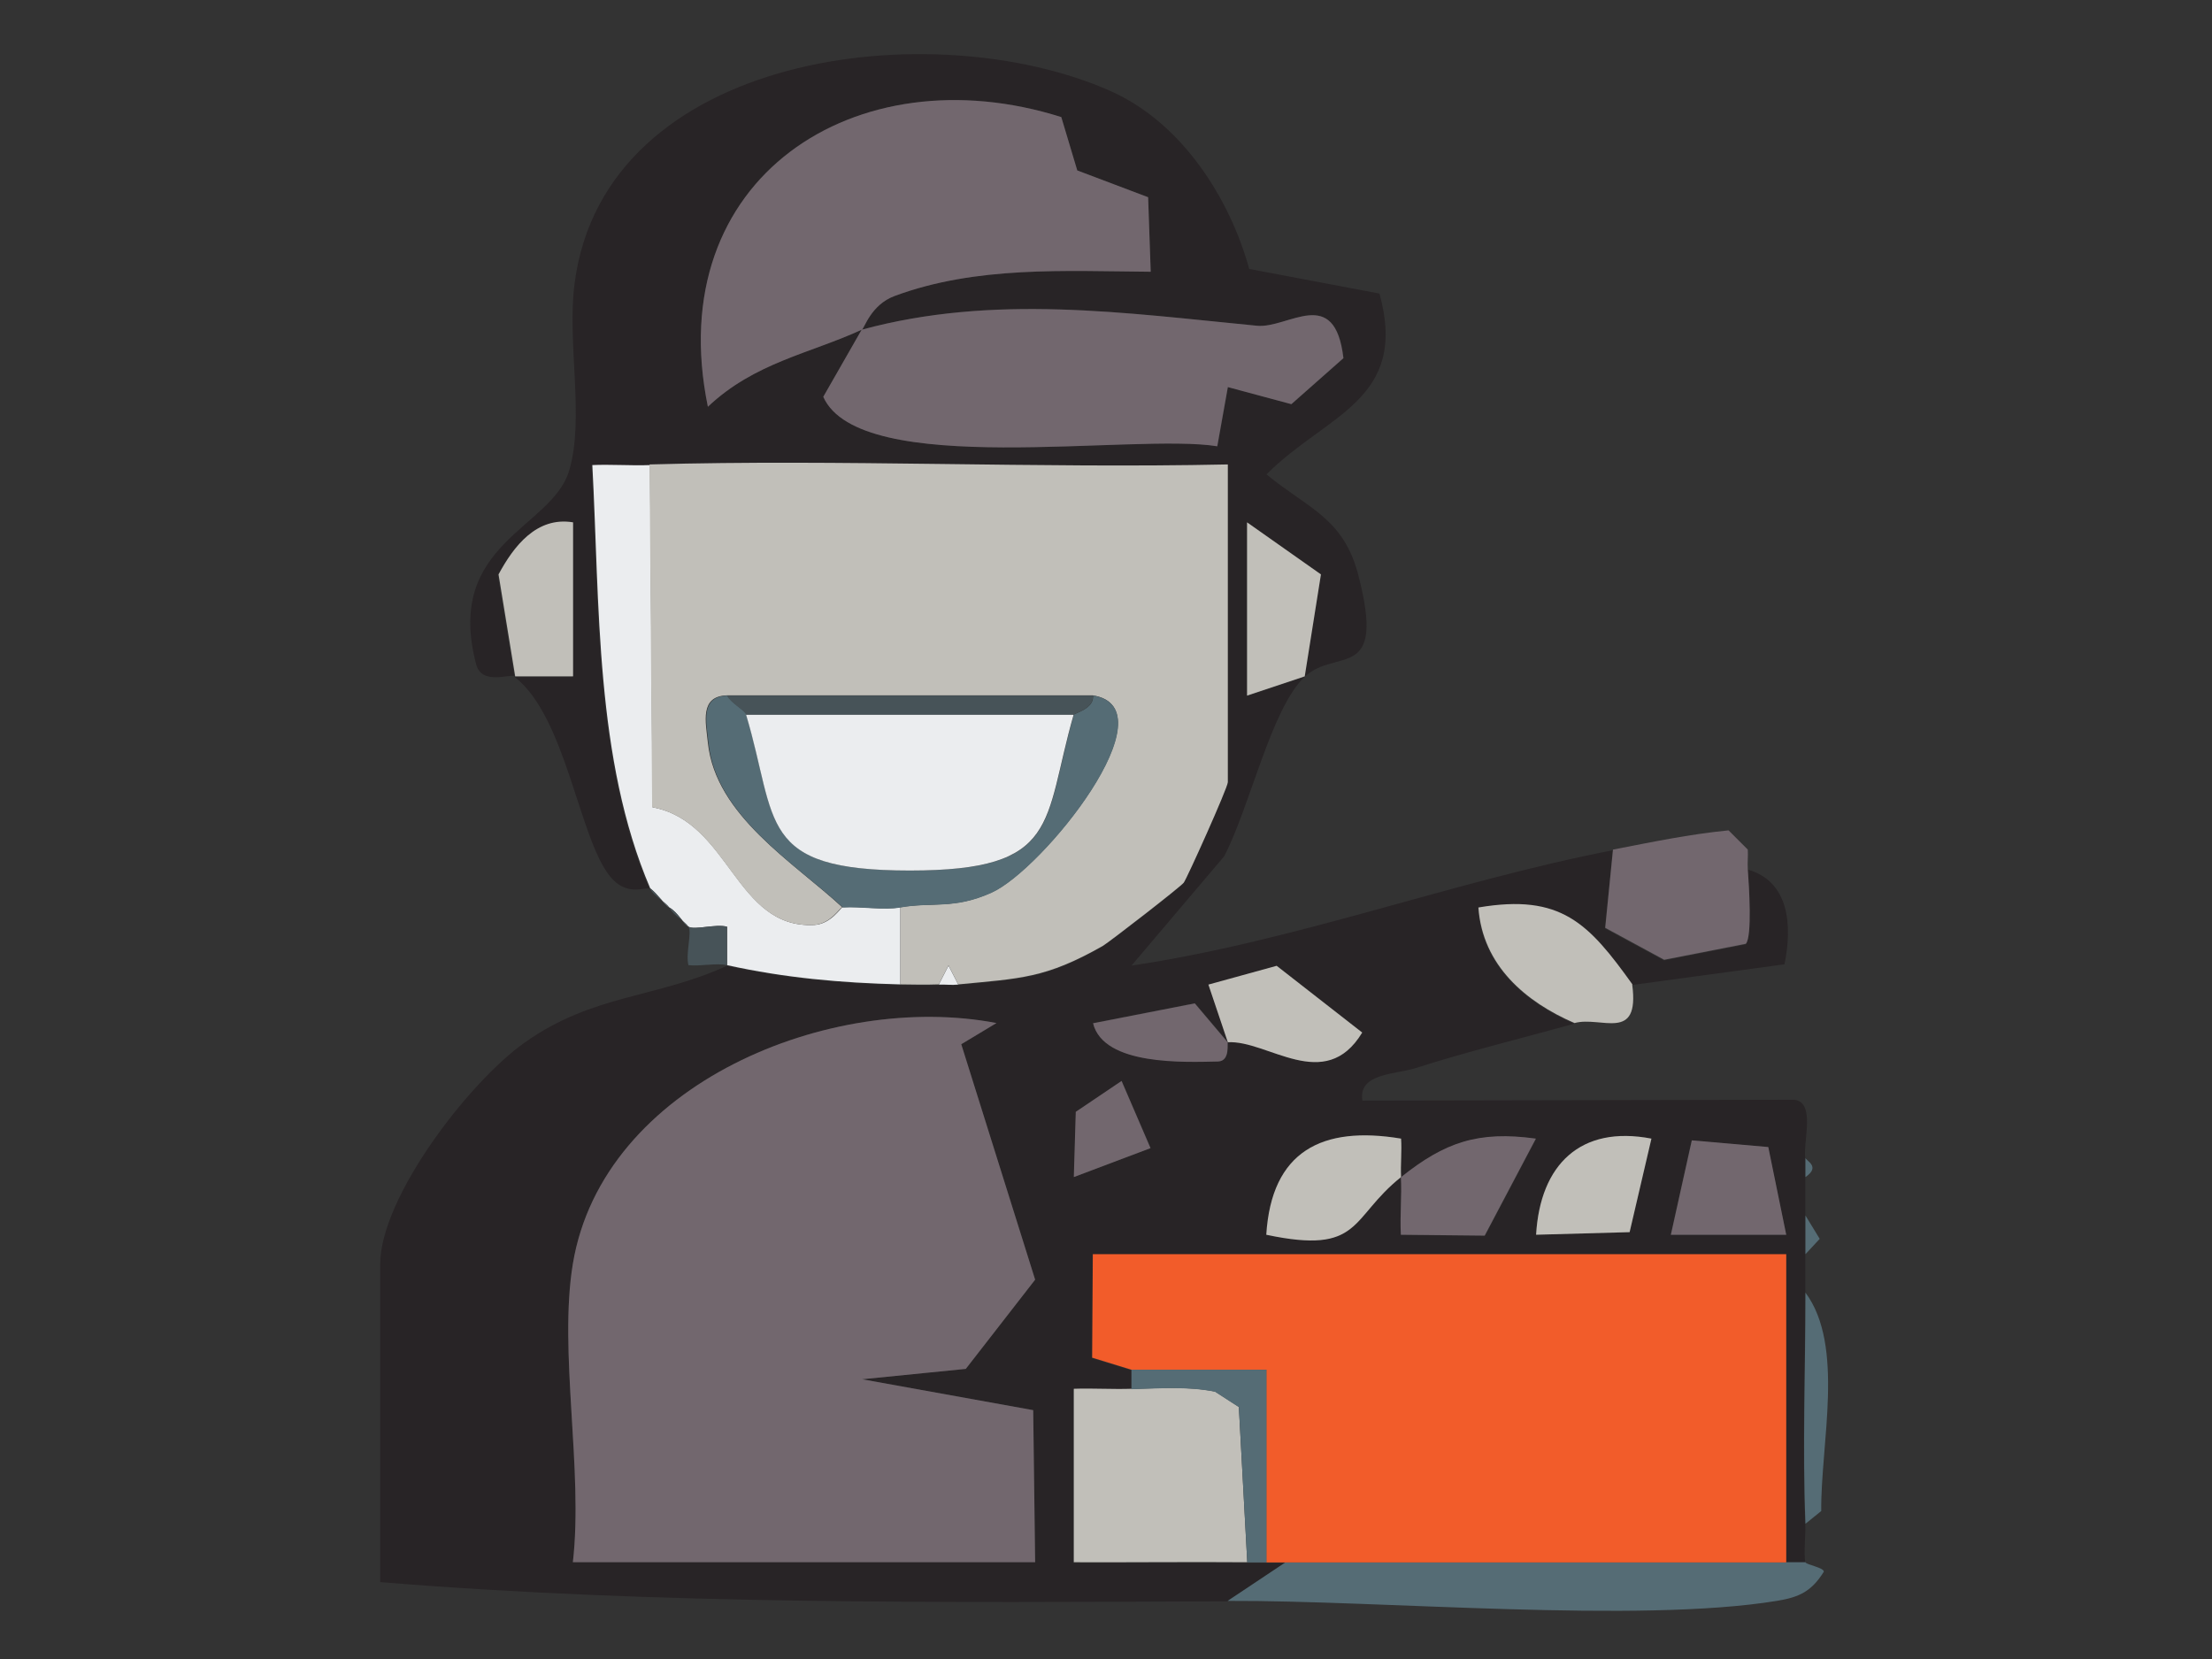 <svg xmlns="http://www.w3.org/2000/svg" id="Layer_1" viewBox="0 0 1024 768"><rect x="0" y="0" width="1024" height="768" fill="#333333" stroke="none"/><defs><style>      .st0 {        fill: #ebedef;      }      .st1 {        fill: #556c75;      }      .st2 {        fill: #282426;      }      .st3 {        fill: #f25c2a;      }      .st4 {        fill: #c1bfb9;      }      .st5 {        fill: #72676e;      }      .st6 {        fill: #475358;      }    </style></defs><path class="st0" d="M300.9,215l1.2,158.7c35.9,6.7,38.3,56.2,74.7,54.5,8-.4,12.3-8.1,13.3-8.2,8.7-.5,18.9,1.4,26.7,0v35.7c-27.7-.7-53.4-3-80.2-8.9v-17.8c-5.3-1.4-15.1,1.7-17.8,0-2.6-1.6-4.9-6.6-8.9-8.9-2.4-1.4-5.4-6.2-8.9-8.9-25.6-59.8-23.3-131.6-26.8-196.2,8.9-.3,17.8.3,26.8,0Z"></path><path class="st2" d="M238.5,313.1c-2-1.5-15.6,4.5-18.1-5.7-14.7-56,35.1-62.6,43.1-89.6,7.2-24.3-1.1-59.1,2.5-86.7,14-107.2,166.2-125.3,248-89,33.6,14.9,55.5,50.4,64.3,82.4l60.3,11.4c13.6,49.5-24.5,55.8-52.3,83.7,19.1,15.8,35.6,20,42.5,46.6,13,50.1-10.2,33.4-24.8,47.1l7.5-47.2-34.2-24.1v80.2s26.7-8.9,26.7-8.9c-15.5,14.5-25.3,60.1-37.3,83.1l-42.9,50.6c75.9-11.3,147.8-38.8,222.8-53.4l-3.6,36.2,27.3,14.8,37.8-7.4c3-3.3,1.5-26.6.9-34.7,19.5,5.6,20.7,26.1,17.1,43.9l-70.6,9.6c-20.3-28.3-33-42.2-71.3-35.6,1.9,26.8,22,43.7,44.5,53.5-24,6.7-49.5,12.9-73.2,20.5-9.3,3-26.9,2.3-24.8,15.1l200.1-.4c9.7,1.5,3.9,18.8,4.9,27.2v62.4c0,35.5-1.4,71.6,0,107,.2,5.9-.7,12,0,17.8h-8.9v-142.7h-321l-.3,47.9,18.2,5.6v8.9c-8.9.2-17.9-.3-26.8,0v80.3c26.7,0,53.6-.2,80.3,0,3,0,5.9,0,8.9,0,3,0,5.9,0,8.9,0l-26.7,17.8c-130.8.5-262.3,1.7-392.3-8.9v-147.1c0-31,41.2-84.5,66.8-102.6,31.8-22.6,60.8-20.5,93.7-35.6,26.9,5.9,52.6,8.2,80.2,8.9,5.9.1,11.9.2,17.8,0s6,.3,8.9,0c28.8-2.8,40.3-2.6,66.9-17.8,3-1.7,36.1-27.4,37.5-29.3,1.5-2,20.4-44,20.4-46.5v-147.1c-88.9,1.9-178.6-2.5-267.5,0-8.9.3-17.9-.4-26.8,0,3.5,64.6,1.2,136.4,26.8,196.2-1.7-1.3-10.4,4-18.3-5.8-14.5-18-20.3-73.7-44.1-92.3h26.7s0-71.3,0-71.3c-16.9-2.7-27.5,11.2-34.5,24.1l7.7,47.2ZM399,152.6c1.2-.6,4.1-11.5,15.2-15.6,37.9-14,78.9-11.5,118.5-11.2l-1.2-34.5-32.8-12.4-7.4-24.7c-94.8-30-185.3,28-163.6,134.1,21.6-20.5,47.1-24.6,71.3-35.7l-17.8,31.1c17.1,38.2,143.9,16.6,182.4,22.9l4.9-27.4,29.4,7.9,24.1-21.3c-4-34.2-25.6-13.6-40-15-61.2-5.9-121.7-14.9-182.9,1.8ZM568.4,482.5c18.4-1.2,45,24.1,62.3-4.5l-39.6-30.9-31.6,8.7,9,26.7-15.3-18.1-47.1,9.2c4.8,19.8,42.7,18,57.9,17.7,5.8-.1,4-8.8,4.5-8.9ZM265.2,585c-6.7,40.5,4.9,95.7,0,138.2h214l-.9-70.4-79.2-14.3,48-4.8,32.1-41.3-34.2-109,16.3-9.8c-76.6-14.7-182.2,28-196.1,111.4ZM497.1,544.9l35.6-13.4-13.4-31.1-21.2,14.3-.9,30.2ZM648.6,544.9c-.3-5.9.4-11.9,0-17.8-36.6-6.1-60,5.8-62.4,44.5,44.4,9.4,38.5-7.7,62.4-26.7.5,8.9-.5,17.9,0,26.8l38.8.4,23.7-44.9c-26.8-3.7-42.2,1.7-62.4,17.8ZM764.5,527.1c-32.8-6.3-51.6,12-53.4,44.5l43.3-1.2,10.1-43.3ZM826.9,571.6l-8.4-40.6-35.4-3-9.7,43.7h53.5Z"></path><path class="st6" d="M309.8,420.1c-1.5-2.6-7.3-5.1-8.9-8.9,3.6,2.7,6.5,7.5,8.9,8.9Z"></path><path class="st6" d="M318.7,429c-1.6-2.6-6.6-4.8-8.9-8.9,4,2.4,6.3,7.3,8.9,8.9Z"></path><path class="st6" d="M318.7,429c2.7,1.7,12.6-1.4,17.8,0v17.8c-5-1.1-12,.6-17.8,0-1.4-5.3,1.7-15.1,0-17.8Z"></path><path class="st1" d="M826.9,723.2h8.9c.1,1.1,8.7,2.5,8.5,4.4-5.7,9.1-11.3,11.8-21.8,13.5-64.3,10.5-182.6-.3-254.2,0l26.7-17.8h231.8Z"></path><path class="st5" d="M800.2,384.4l8.9,8.9c.2,3-.2,6,0,8.9.6,8.1,2.1,31.4-.9,34.7l-37.8,7.4-27.3-14.8,3.6-36.2c18.1-3.5,35.2-7.1,53.5-8.9Z"></path><path class="st4" d="M755.6,455.8c3.6,27-14.5,14.4-26.7,17.8-22.5-9.7-42.6-26.6-44.5-53.5,38.3-6.5,51,7.3,71.3,35.6Z"></path><path class="st1" d="M835.8,705.4c-1.4-35.4,0-71.5,0-107,18.3,24.6,7,70,7.3,101.1l-7.3,5.9Z"></path><polygon class="st1" points="835.8 580.6 835.8 562.7 842.4 573.5 835.8 580.6"></polygon><path class="st1" d="M835.8,544.9v-8.9c.2,1.4,7.2,4,0,8.9Z"></path><path class="st6" d="M809.1,393.3l-8.9-8.9,8.9,8.9Z"></path><path class="st5" d="M265.2,585c13.9-83.4,119.5-126.1,196.1-111.4l-16.3,9.8,34.2,109-32.1,41.3-48,4.8,79.2,14.3.9,70.4h-214c4.9-42.5-6.7-97.7,0-138.2Z"></path><path class="st4" d="M300.9,215c88.9-2.5,178.5,1.9,267.5,0v147.1c0,2.5-18.9,44.5-20.4,46.5-1.4,1.9-34.6,27.6-37.5,29.3-26.6,15.1-38.1,15-66.9,17.8l-4.5-8.8-4.5,8.8c-5.9.2-11.9.1-17.8,0v-35.7c14.6-2.5,24.8,1,42.1-6.8,23.9-10.7,83.7-85.5,47-91.3h-169.4c-12.7.4-9.8,12.3-8.8,22,3.6,33.7,39.5,55.1,62.2,76.1-1,0-5.3,7.8-13.3,8.2-36.4,1.6-38.8-47.9-74.7-54.5l-1.2-158.7Z"></path><path class="st3" d="M523.8,634.1l-18.2-5.6.3-47.9h321v142.7h-231.8c-3,0-5.9,0-8.9,0v-89.2s-62.4,0-62.4,0Z"></path><path class="st4" d="M523.8,643c12.9-.3,25.8-1.4,38.7,1.2l11,7.1,3.9,71.9c-26.7-.2-53.6.1-80.3,0v-80.3c8.9-.3,17.9.3,26.8,0Z"></path><polygon class="st5" points="826.9 571.6 773.5 571.6 783.2 527.9 818.6 531 826.9 571.6"></polygon><path class="st4" d="M648.6,544.9c-23.9,19-18,36.1-62.4,26.7,2.4-38.7,25.8-50.6,62.4-44.5.4,5.9-.3,11.9,0,17.8Z"></path><path class="st4" d="M568.4,482.5l-9-26.7,31.6-8.7,39.6,30.9c-17.3,28.6-43.9,3.3-62.3,4.5Z"></path><path class="st5" d="M648.6,544.9c20.2-16.1,35.6-21.5,62.4-17.8l-23.7,44.9-38.8-.4c-.5-8.9.5-17.9,0-26.8Z"></path><path class="st4" d="M764.5,527.1l-10.1,43.3-43.3,1.2c1.9-32.5,20.6-50.8,53.4-44.5Z"></path><path class="st1" d="M523.8,634.1h62.5s0,89.2,0,89.2c-3,0-5.9,0-8.9,0l-3.9-71.9-11-7.1c-12.8-2.6-25.8-1.5-38.7-1.2v-8.9Z"></path><polygon class="st5" points="497.1 544.9 498 514.7 519.2 500.4 532.6 531.5 497.1 544.9"></polygon><path class="st5" d="M568.4,482.5c-.5,0,1.3,8.7-4.5,8.9-15.2.3-53,2.1-57.9-17.7l47.1-9.2,15.3,18.1Z"></path><path class="st0" d="M443.5,455.8c-2.9.3-6-.1-8.9,0l4.5-8.8,4.5,8.8Z"></path><path class="st5" d="M399,152.6c-24.1,11.1-49.6,15.2-71.3,35.7-21.8-106,68.8-164.1,163.6-134.1l7.4,24.7,32.8,12.4,1.2,34.5c-39.6-.3-80.7-2.8-118.5,11.2-11.1,4.1-14,15-15.2,15.6,61.2-16.6,121.7-7.7,182.9-1.8,14.4,1.4,36-19.2,40,15l-24.1,21.3-29.4-7.9-4.9,27.4c-38.4-6.3-165.3,15.3-182.4-22.9l17.8-31.1Z"></path><polygon class="st4" points="604 313.1 577.3 322 577.3 241.8 611.5 265.9 604 313.1"></polygon><path class="st4" d="M238.5,313.1l-7.7-47.2c7-13,17.6-26.9,34.5-24.1v71.3s-26.7,0-26.7,0Z"></path><path class="st1" d="M345.5,330.9c14.7,49.5,4.9,72.1,75.8,72.1,70.1,0,61.5-22.1,75.8-72.1.2-.7,9.6-2.8,8.9-8.9,36.7,5.8-23.1,80.6-47,91.3-17.3,7.8-27.6,4.2-42.1,6.8-7.9,1.4-18.1-.5-26.7,0-22.8-20.9-58.7-42.4-62.2-76.1-1-9.7-4-21.6,8.8-22,1.7,3.5,8.3,6.8,8.9,8.9Z"></path><path class="st6" d="M505.9,322c.7,6.1-8.7,8.2-8.9,8.9h-151.6c-.6-2.1-7.2-5.4-8.9-8.9h169.4Z"></path><path class="st0" d="M497,330.9c-14.3,49.9-5.7,72.1-75.8,72.1-70.9,0-61-22.5-75.8-72.1h151.6Z"></path></svg>